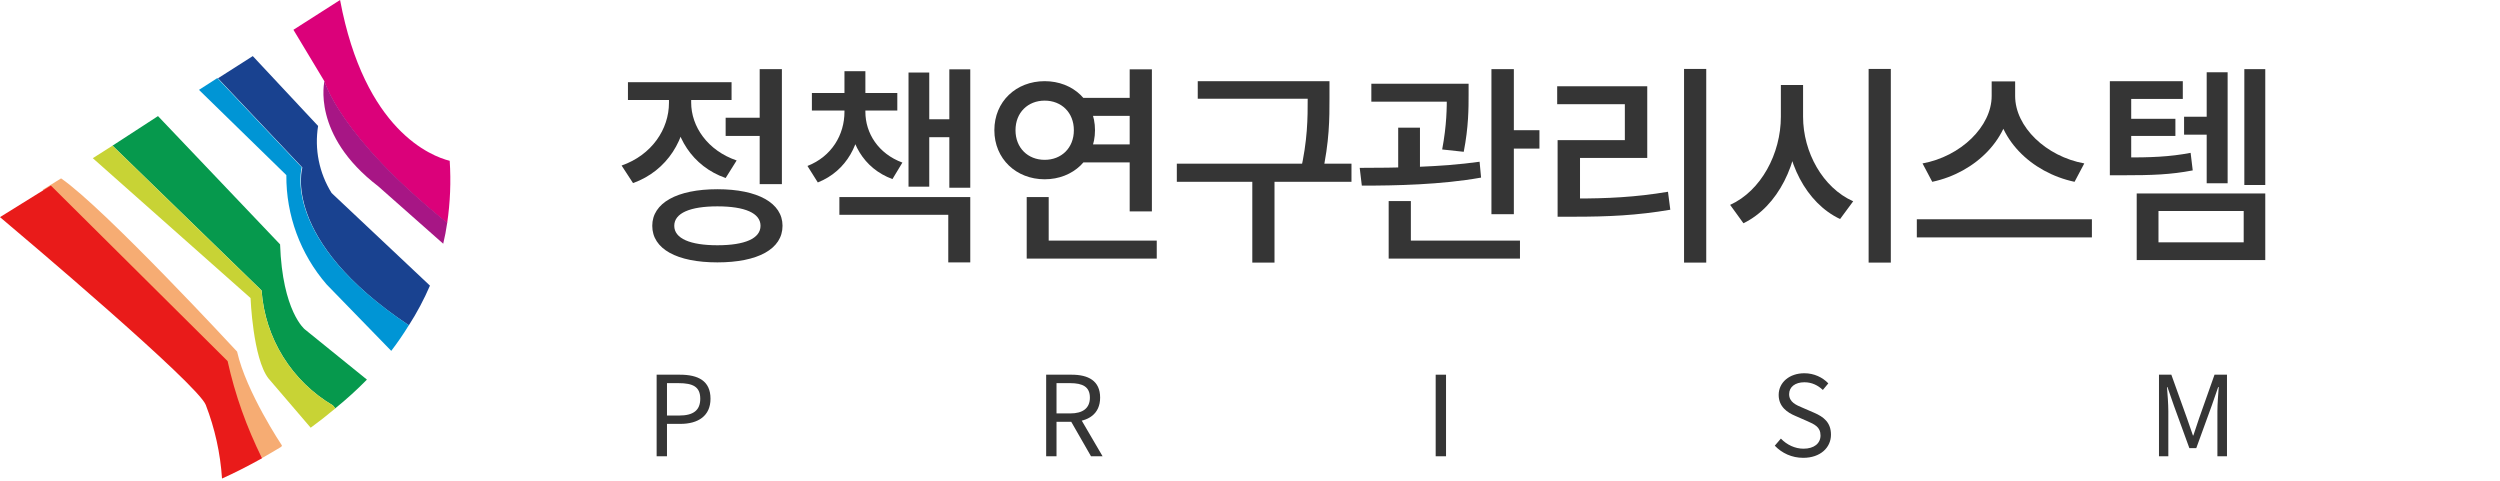 <svg width="213" height="41" viewBox="0 0 213 41" fill="none" xmlns="http://www.w3.org/2000/svg">
<path d="M24.022 37.957C24.022 37.957 20.965 33.384 20.201 29.958C20.201 29.958 8.891 17.728 5.205 15.199L3.641 16.168L19.014 31.492C19.913 34.088 21.023 36.607 22.331 39.024C22.862 38.719 23.41 38.405 23.968 38.064L24.022 37.957Z" fill="#F6AC73"/>
<path d="M4.333 15.809L0 18.499C1.951 20.14 16.821 32.711 17.531 34.495C18.308 36.505 18.775 38.622 18.916 40.772C19.932 40.315 21.091 39.732 22.332 39.041C21.013 36.414 20.025 33.634 19.392 30.765L4.333 15.809Z" fill="#E91B1A"/>
<path d="M28.358 34.54L28.564 34.791C29.509 34.027 30.41 33.209 31.262 32.343L25.966 28.057C25.966 28.057 24.06 26.533 23.863 20.821L13.461 9.891L9.586 12.41L22.289 24.748C22.43 26.749 23.056 28.685 24.113 30.39C25.171 32.096 26.627 33.52 28.358 34.54Z" fill="#06994D"/>
<path d="M21.347 25.394C21.347 25.394 21.545 30.532 22.875 32.244L26.471 36.441C27.172 35.93 27.883 35.374 28.575 34.791L28.368 34.54C26.634 33.522 25.174 32.099 24.114 30.393C23.053 28.687 22.425 26.75 22.282 24.748L9.587 12.41L7.906 13.477L21.347 25.394Z" fill="#C8D335"/>
<path d="M34.834 27.716C35.524 26.64 36.125 25.509 36.632 24.336L28.253 16.445C27.192 14.742 26.783 12.713 27.102 10.733L21.537 4.779L18.57 6.671L25.763 14.275C25.763 14.275 23.875 20.417 34.834 27.716Z" fill="#194290"/>
<path d="M24.397 14.92C24.37 18.338 25.59 21.649 27.831 24.236L33.334 29.894C33.872 29.191 34.373 28.461 34.835 27.706C23.876 20.407 25.71 14.256 25.71 14.256L18.517 6.652L16.953 7.657L24.397 14.92Z" fill="#0095D5"/>
<path d="M38.099 19.009C38.359 17.253 38.431 15.473 38.315 13.701C36.768 13.316 31.059 11.128 28.974 0L25 2.538L27.643 6.931C27.643 6.931 28.866 11.576 38.099 19.009Z" fill="#DB017A"/>
<path d="M32.224 15.87L37.762 20.766C37.897 20.192 38.014 19.609 38.103 18.973C28.87 11.539 27.648 6.895 27.648 6.895C27.648 6.895 26.506 11.494 32.224 15.87Z" fill="#A71685"/>
<path d="M61.825 10.033V11.582H65.265V10.033H61.825ZM64.725 5.889V15.689H66.617V5.889H64.725ZM61.122 16.122C57.681 16.122 55.573 17.293 55.573 19.238C55.573 21.22 57.681 22.355 61.122 22.355C64.563 22.355 66.671 21.22 66.671 19.238C66.671 17.293 64.563 16.122 61.122 16.122ZM61.122 17.581C63.464 17.581 64.797 18.157 64.797 19.238C64.797 20.319 63.464 20.896 61.122 20.896C58.798 20.896 57.447 20.319 57.447 19.238C57.447 18.157 58.798 17.581 61.122 17.581ZM56.996 7.547V8.754C56.996 11.005 55.537 13.203 52.961 14.104L53.934 15.599C56.852 14.555 58.528 11.834 58.528 8.754V7.547H56.996ZM57.375 7.547V8.736C57.375 11.582 58.978 14.176 61.825 15.167L62.761 13.672C60.293 12.825 58.888 10.789 58.888 8.736V7.547H57.375ZM53.501 7.006V8.519H62.329V7.006H53.501Z" fill="#353535"/>
<path d="M71.948 9.006V9.528C71.948 11.474 70.867 13.329 68.795 14.14L69.678 15.545C72.164 14.555 73.371 12.176 73.371 9.528V9.006H71.948ZM72.326 9.006V9.528C72.326 12.05 73.533 14.338 76.037 15.257L76.884 13.852C74.83 13.095 73.731 11.348 73.731 9.528V9.006H72.326ZM69.173 7.925V9.42H76.451V7.925H69.173ZM71.948 6.069V8.573H73.731V6.069H71.948ZM80.883 5.907V15.996H82.667V5.907H80.883ZM78.523 10.159V11.69H81.406V10.159H78.523ZM77.406 6.177V15.906H79.172V6.177H77.406ZM71.515 16.788V18.302H80.793V22.355H82.667V16.788H71.515Z" fill="#353535"/>
<path d="M92.033 8.339V9.87H96.933V8.339H92.033ZM92.033 12.303V13.834H96.933V12.303H92.033ZM96.249 5.907V18.013H98.141V5.907H96.249ZM87.475 20.5V22.031H98.555V20.5H87.475ZM87.475 16.788V21.238H89.349V16.788H87.475ZM89.007 6.916C86.575 6.916 84.719 8.645 84.719 11.095C84.719 13.528 86.575 15.275 89.007 15.275C91.439 15.275 93.294 13.528 93.294 11.095C93.294 8.645 91.439 6.916 89.007 6.916ZM89.007 8.573C90.43 8.573 91.493 9.582 91.493 11.095C91.493 12.609 90.43 13.618 89.007 13.618C87.584 13.618 86.521 12.609 86.521 11.095C86.521 9.582 87.584 8.573 89.007 8.573Z" fill="#353535"/>
<path d="M102.048 6.916V8.411H112.353V6.916H102.048ZM100.265 13.942V15.491H115.146V13.942H100.265ZM106.696 15.005V22.373H108.588V15.005H106.696ZM111.416 6.916V8.357C111.416 10.033 111.416 11.96 110.786 14.663L112.641 14.897C113.272 12.05 113.272 10.105 113.272 8.357V6.916H111.416Z" fill="#353535"/>
<path d="M116.838 7.132V8.663H124.008V7.132H116.838ZM119.126 10.879V14.987H120.981V10.879H119.126ZM123.269 7.132V8.069C123.269 9.168 123.269 10.627 122.873 12.735L124.71 12.933C125.125 10.825 125.125 9.186 125.125 8.069V7.132H123.269ZM127.07 5.889V18.248H128.98V5.889H127.07ZM128.169 11.095V12.663H131.16V11.095H128.169ZM118.315 20.5V22.031H129.502V20.5H118.315ZM118.315 17.131V20.968H120.206V17.131H118.315ZM116.027 15.816C118.891 15.816 122.783 15.743 126.188 15.131L126.061 13.78C122.747 14.248 118.747 14.302 115.847 14.302L116.027 15.816Z" fill="#353535"/>
<path d="M143.481 5.871V22.373H145.372V5.871H143.481ZM132.708 16.915V18.464H134.113C137.013 18.464 139.463 18.356 142.31 17.869L142.112 16.338C139.337 16.806 136.941 16.915 134.113 16.915H132.708ZM132.672 7.348V8.88H138.437V11.942H132.708V17.491H134.617V13.456H140.346V7.348H132.672Z" fill="#353535"/>
<path d="M151.73 7.24V9.943C151.73 13.095 150.037 16.266 147.407 17.455L148.542 19.022C151.496 17.581 153.28 13.924 153.28 9.943V7.24H151.73ZM152.091 7.24V9.943C152.091 13.78 153.874 17.293 156.775 18.662L157.892 17.149C155.297 15.996 153.622 12.969 153.622 9.943V7.24H152.091ZM159.207 5.871V22.373H161.098V5.871H159.207Z" fill="#353535"/>
<path d="M169.69 6.934V8.177C169.69 10.771 167.06 13.329 163.799 13.924L164.628 15.491C168.339 14.699 171.33 11.744 171.33 8.177V6.934H169.69ZM170.051 6.934V8.177C170.051 11.78 173.041 14.699 176.752 15.491L177.581 13.924C174.32 13.329 171.69 10.807 171.69 8.177V6.934H170.051ZM163.313 18.68V20.229H178.23V18.68H163.313Z" fill="#353535"/>
<path d="M186.083 9.943V11.474H188.749V9.943H186.083ZM179.759 13.419V14.933H180.84C183.38 14.933 184.93 14.879 186.821 14.518L186.641 13.023C184.822 13.366 183.308 13.419 180.84 13.419H179.759ZM179.759 6.916V14.302H181.579V8.429H185.975V6.916H179.759ZM181.038 10.123V11.582H185.344V10.123H181.038ZM191.217 5.889V15.761H193.001V5.889H191.217ZM188.01 6.159V15.617H189.794V6.159H188.01ZM182.047 16.482V22.157H193.001V16.482H182.047ZM191.163 17.977V20.644H183.903V17.977H191.163Z" fill="#353535"/>
<path d="M55.945 38.874H56.827V36.115H57.965C59.492 36.115 60.535 35.432 60.535 33.972C60.535 32.445 59.482 31.924 57.927 31.924H55.945V38.874ZM56.827 35.404V32.644H57.813C59.046 32.644 59.662 32.957 59.662 33.972C59.662 34.958 59.074 35.404 57.861 35.404H56.827Z" fill="#353535"/>
<path d="M89.133 38.874H90.015V35.935H91.304C92.717 35.935 93.731 35.271 93.731 33.877C93.731 32.436 92.717 31.924 91.304 31.924H89.133V38.874ZM90.015 35.224V32.644H91.181C92.262 32.644 92.859 32.967 92.859 33.877C92.859 34.778 92.262 35.224 91.181 35.224H90.015ZM92.954 38.874H93.94L91.816 35.242L91.133 35.698L92.954 38.874Z" fill="#353535"/>
<path d="M122.32 38.874H123.202V31.924H122.32V38.874Z" fill="#353535"/>
<path d="M153.638 39.007C155.098 39.007 155.999 38.135 155.999 37.035C155.999 36.001 155.383 35.518 154.567 35.167L153.581 34.74C153.041 34.513 152.434 34.266 152.434 33.583C152.434 32.967 152.946 32.569 153.733 32.569C154.368 32.569 154.88 32.825 155.307 33.223L155.772 32.664C155.288 32.152 154.558 31.801 153.733 31.801C152.463 31.801 151.543 32.578 151.543 33.65C151.543 34.664 152.301 35.157 152.956 35.432L153.951 35.868C154.605 36.153 155.108 36.38 155.108 37.101C155.108 37.774 154.567 38.229 153.657 38.229C152.937 38.229 152.235 37.898 151.732 37.367L151.211 37.973C151.818 38.609 152.662 39.007 153.638 39.007Z" fill="#353535"/>
<path d="M183.945 38.874H184.742V35.034C184.742 34.427 184.675 33.593 184.628 32.976H184.666L185.216 34.56L186.534 38.182H187.122L188.44 34.56L188.99 32.976H189.037C188.99 33.593 188.923 34.427 188.923 35.034V38.874H189.739V31.924H188.677L187.359 35.65C187.198 36.124 187.046 36.608 186.875 37.101H186.837C186.667 36.608 186.505 36.124 186.335 35.65L184.998 31.924H183.945V38.874Z" fill="#353535"/>
</svg>
